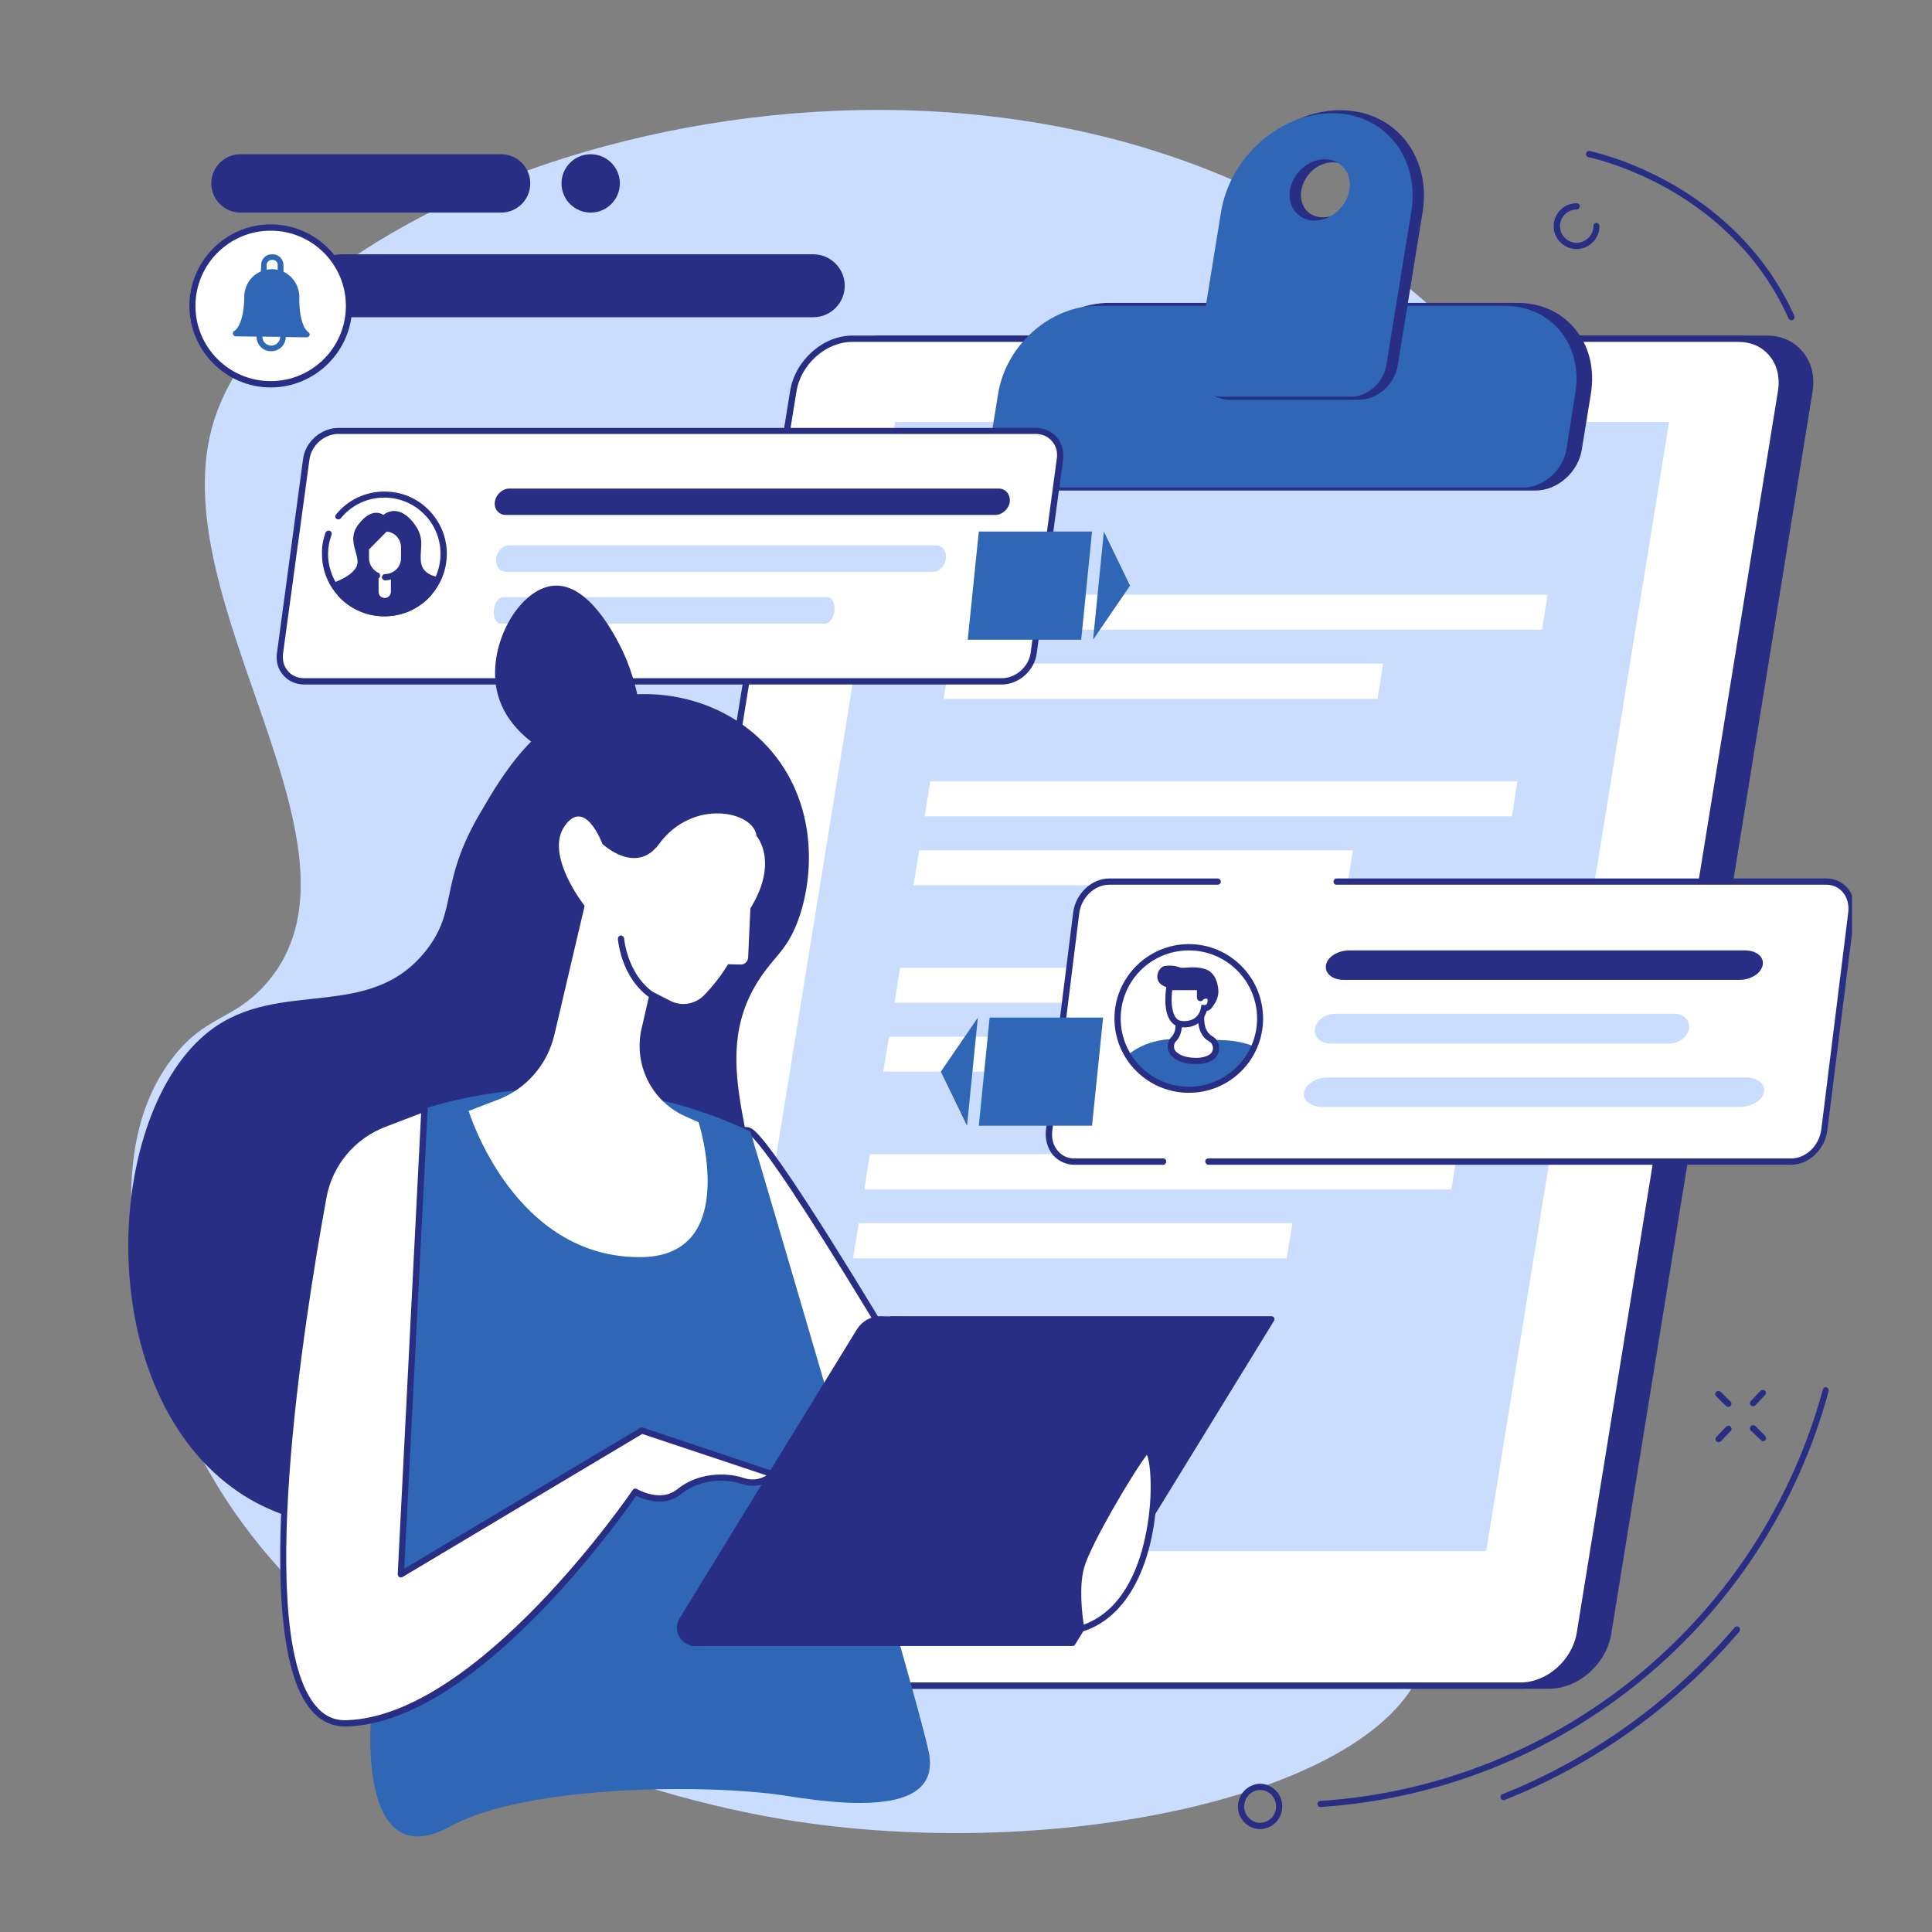 <svg xmlns="http://www.w3.org/2000/svg" xmlns:xlink="http://www.w3.org/1999/xlink" width="40" zoomAndPan="magnify" viewBox="0 0 30 30" height="40" preserveAspectRatio="xMidYMid meet" version="1.0"><rect x="0" y="0" width="30" height="30" fill="#808080" stroke="none"/><defs><clipPath id="64f05c43b3"><path d="M 9 5 L 28.758 5 L 28.758 27 L 9 27 Z M 9 5 " clip-rule="nonzero"/></clipPath><clipPath id="cbdf5fa6fb"><path d="M 16 13 L 28.758 13 L 28.758 19 L 16 19 Z M 16 13 " clip-rule="nonzero"/></clipPath><clipPath id="28f09f5426"><path d="M 18 13 L 28.758 13 L 28.758 19 L 18 19 Z M 18 13 " clip-rule="nonzero"/></clipPath><clipPath id="1a7a37e7f1"><path d="M 1.18 10 L 13 10 L 13 24 L 1.18 24 Z M 1.18 10 " clip-rule="nonzero"/></clipPath><clipPath id="f5b4800cbe"><path d="M 20 21 L 28.758 21 L 28.758 29 L 20 29 Z M 20 21 " clip-rule="nonzero"/></clipPath></defs><path fill="#caddff" d="M 4.109 15.301 C 5.996 13.215 2.441 9.332 3.324 6.527 C 4.516 2.75 14.191 -0.492 20.703 3.621 C 26.156 7.066 28.051 14.82 25.668 17.953 C 24.957 18.891 24.07 19.141 22.902 20.121 C 21.82 21.035 21.695 21.266 21.617 21.426 C 20.848 22.992 22.469 24.367 22.141 25.711 C 21.629 27.832 16.469 28.965 12.156 28.25 C 10.992 28.055 5.102 26.926 2.934 22.246 C 2.766 21.883 1.18 18.383 2.672 16.438 C 3.188 15.762 3.605 15.855 4.109 15.301 " fill-opacity="1" fill-rule="nonzero"/><g clip-path="url(#64f05c43b3)"><path fill="#282e84" d="M 27.441 5.262 L 13.676 5.262 C 13.242 5.262 12.832 5.625 12.758 6.074 L 9.637 25.359 C 9.562 25.809 9.855 26.172 10.289 26.172 L 24.055 26.172 C 24.488 26.172 24.898 25.809 24.973 25.359 L 28.098 6.074 C 28.172 5.625 27.879 5.262 27.441 5.262 " fill-opacity="1" fill-rule="nonzero"/><path fill="#282e84" d="M 13.68 5.309 C 13.266 5.309 12.875 5.656 12.809 6.082 L 9.684 25.367 C 9.648 25.578 9.699 25.773 9.82 25.918 C 9.934 26.051 10.102 26.125 10.289 26.125 L 24.055 26.125 C 24.465 26.125 24.855 25.777 24.926 25.352 L 28.051 6.066 C 28.082 5.855 28.035 5.66 27.914 5.516 C 27.797 5.383 27.633 5.309 27.441 5.309 Z M 24.055 26.223 L 10.289 26.223 C 10.074 26.223 9.879 26.137 9.746 25.98 C 9.605 25.812 9.551 25.59 9.586 25.352 L 12.711 6.066 C 12.789 5.594 13.223 5.211 13.68 5.211 L 27.441 5.211 C 27.66 5.211 27.852 5.297 27.984 5.453 C 28.129 5.617 28.184 5.844 28.145 6.082 L 25.02 25.367 C 24.945 25.836 24.512 26.223 24.055 26.223 " fill-opacity="1" fill-rule="nonzero"/></g><path fill="#ffffff" d="M 27 5.258 L 13.234 5.258 C 12.801 5.258 12.391 5.625 12.316 6.074 L 9.191 25.359 C 9.121 25.809 9.414 26.172 9.848 26.172 L 23.613 26.172 C 24.047 26.172 24.457 25.809 24.531 25.359 L 27.656 6.074 C 27.727 5.625 27.434 5.258 27 5.258 " fill-opacity="1" fill-rule="nonzero"/><path fill="#282e84" d="M 13.234 5.309 C 12.824 5.309 12.434 5.656 12.367 6.082 L 9.242 25.367 C 9.207 25.578 9.254 25.773 9.379 25.918 C 9.492 26.051 9.66 26.125 9.848 26.125 L 23.613 26.125 C 24.023 26.125 24.414 25.777 24.484 25.352 L 27.609 6.066 C 27.641 5.855 27.594 5.66 27.469 5.516 C 27.355 5.383 27.191 5.309 27 5.309 Z M 23.613 26.223 L 9.848 26.223 C 9.629 26.223 9.438 26.137 9.305 25.98 C 9.164 25.812 9.105 25.59 9.145 25.352 L 12.27 6.066 C 12.348 5.594 12.781 5.211 13.234 5.211 L 27 5.211 C 27.219 5.211 27.41 5.297 27.543 5.453 C 27.684 5.621 27.742 5.844 27.703 6.082 L 24.578 25.367 C 24.504 25.836 24.07 26.223 23.613 26.223 " fill-opacity="1" fill-rule="nonzero"/><path fill="#caddff" d="M 23.078 24.086 L 11.059 24.086 L 13.898 6.551 L 25.918 6.551 L 23.078 24.086 " fill-opacity="1" fill-rule="nonzero"/><path fill="#ffffff" d="M 23.945 9.777 L 14.828 9.777 L 14.914 9.234 L 24.031 9.234 L 23.945 9.777 " fill-opacity="1" fill-rule="nonzero"/><path fill="#ffffff" d="M 21.391 10.852 L 14.652 10.852 L 14.742 10.305 L 21.477 10.305 L 21.391 10.852 " fill-opacity="1" fill-rule="nonzero"/><path fill="#ffffff" d="M 23.477 12.676 L 14.359 12.676 L 14.445 12.133 L 23.562 12.133 L 23.477 12.676 " fill-opacity="1" fill-rule="nonzero"/><path fill="#ffffff" d="M 20.922 13.746 L 14.184 13.746 L 14.273 13.203 L 21.008 13.203 L 20.922 13.746 " fill-opacity="1" fill-rule="nonzero"/><path fill="#ffffff" d="M 23.008 15.57 L 13.891 15.57 L 13.977 15.027 L 23.094 15.027 L 23.008 15.57 " fill-opacity="1" fill-rule="nonzero"/><path fill="#ffffff" d="M 20.453 16.641 L 13.715 16.641 L 13.805 16.098 L 20.539 16.098 L 20.453 16.641 " fill-opacity="1" fill-rule="nonzero"/><path fill="#ffffff" d="M 22.535 18.469 L 13.422 18.469 L 13.508 17.922 L 22.625 17.922 L 22.535 18.469 " fill-opacity="1" fill-rule="nonzero"/><path fill="#ffffff" d="M 19.98 19.539 L 13.246 19.539 L 13.336 18.992 L 20.07 18.992 L 19.98 19.539 " fill-opacity="1" fill-rule="nonzero"/><path fill="#282e84" d="M 23.844 7.57 L 16.031 7.57 C 15.715 7.57 15.5 7.305 15.551 6.973 L 15.691 6.109 C 15.812 5.359 16.5 4.75 17.227 4.75 L 23.562 4.75 C 24.289 4.75 24.777 5.359 24.656 6.109 L 24.516 6.973 C 24.465 7.305 24.16 7.57 23.844 7.57 " fill-opacity="1" fill-rule="nonzero"/><path fill="#282e84" d="M 17.227 4.797 C 16.523 4.797 15.859 5.391 15.742 6.117 L 15.602 6.98 C 15.578 7.133 15.609 7.273 15.699 7.375 C 15.781 7.469 15.898 7.523 16.031 7.523 L 23.844 7.523 C 24.137 7.523 24.418 7.273 24.469 6.965 L 24.609 6.102 C 24.668 5.742 24.582 5.406 24.371 5.156 C 24.176 4.926 23.887 4.797 23.562 4.797 Z M 23.844 7.617 L 16.031 7.617 C 15.871 7.617 15.723 7.555 15.625 7.438 C 15.52 7.312 15.477 7.145 15.504 6.965 L 15.645 6.102 C 15.77 5.328 16.48 4.703 17.227 4.703 L 23.562 4.703 C 23.918 4.703 24.23 4.84 24.445 5.094 C 24.676 5.363 24.766 5.727 24.703 6.117 L 24.562 6.98 C 24.508 7.332 24.184 7.617 23.844 7.617 " fill-opacity="1" fill-rule="nonzero"/><path fill="#2f66b6" d="M 23.648 7.57 L 15.84 7.57 C 15.52 7.57 15.305 7.305 15.359 6.973 L 15.5 6.109 C 15.621 5.359 16.309 4.75 17.031 4.75 L 23.371 4.75 C 24.094 4.75 24.586 5.359 24.461 6.109 L 24.324 6.973 C 24.27 7.305 23.969 7.57 23.648 7.57 " fill-opacity="1" fill-rule="nonzero"/><path fill="#282e84" d="M 20.543 3.426 C 20.285 3.426 20.117 3.211 20.16 2.949 C 20.199 2.688 20.441 2.473 20.695 2.473 C 20.949 2.473 21.121 2.688 21.078 2.949 C 21.035 3.211 20.793 3.426 20.543 3.426 Z M 20.812 1.758 C 19.996 1.758 19.223 2.445 19.086 3.289 L 18.699 5.672 C 18.656 5.941 18.832 6.16 19.09 6.16 L 21.105 6.16 C 21.363 6.16 21.609 5.941 21.652 5.672 L 22.039 3.289 C 22.176 2.445 21.625 1.758 20.812 1.758 " fill-opacity="1" fill-rule="nonzero"/><path fill="#282e84" d="M 20.695 2.52 C 20.465 2.52 20.246 2.715 20.207 2.957 C 20.188 3.074 20.215 3.184 20.281 3.262 C 20.344 3.336 20.438 3.375 20.543 3.375 C 20.773 3.375 20.992 3.18 21.031 2.941 C 21.051 2.824 21.023 2.715 20.953 2.637 C 20.891 2.562 20.801 2.52 20.695 2.52 Z M 20.543 3.473 C 20.406 3.473 20.289 3.422 20.207 3.324 C 20.121 3.223 20.086 3.086 20.109 2.941 C 20.156 2.656 20.418 2.426 20.695 2.426 C 20.828 2.426 20.945 2.477 21.027 2.574 C 21.113 2.676 21.148 2.812 21.125 2.957 C 21.078 3.242 20.816 3.473 20.543 3.473 Z M 20.812 1.809 C 20.02 1.809 19.266 2.477 19.133 3.297 L 18.746 5.68 C 18.727 5.801 18.754 5.914 18.824 5.996 C 18.891 6.07 18.984 6.113 19.09 6.113 L 21.105 6.113 C 21.34 6.113 21.566 5.91 21.605 5.664 L 21.992 3.281 C 22.059 2.871 21.965 2.492 21.727 2.215 C 21.504 1.953 21.18 1.809 20.812 1.809 Z M 21.105 6.207 L 19.09 6.207 C 18.953 6.207 18.836 6.156 18.75 6.059 C 18.664 5.953 18.629 5.812 18.652 5.664 L 19.039 3.281 C 19.18 2.414 19.973 1.711 20.812 1.711 C 21.207 1.711 21.559 1.867 21.801 2.152 C 22.055 2.453 22.16 2.859 22.09 3.297 L 21.703 5.68 C 21.656 5.973 21.387 6.207 21.105 6.207 " fill-opacity="1" fill-rule="nonzero"/><path fill="#2f66b6" d="M 20.414 3.426 C 20.16 3.426 19.988 3.211 20.031 2.949 C 20.074 2.688 20.316 2.473 20.57 2.473 C 20.824 2.473 20.996 2.688 20.953 2.949 C 20.91 3.211 20.668 3.426 20.414 3.426 Z M 20.684 1.758 C 19.867 1.758 19.098 2.445 18.961 3.289 L 18.574 5.672 C 18.531 5.941 18.707 6.16 18.965 6.16 L 20.98 6.16 C 21.238 6.16 21.484 5.941 21.527 5.672 L 21.914 3.289 C 22.051 2.445 21.5 1.758 20.684 1.758 " fill-opacity="1" fill-rule="nonzero"/><path fill="#ffffff" d="M 16.082 6.691 C 16.324 6.691 16.492 6.887 16.461 7.129 L 16.051 10.141 C 16.02 10.383 15.797 10.582 15.555 10.582 L 4.727 10.582 C 4.484 10.582 4.312 10.383 4.348 10.141 L 4.754 7.129 C 4.789 6.887 5.012 6.691 5.254 6.691 L 16.082 6.691 " fill-opacity="1" fill-rule="nonzero"/><path fill="#282e84" d="M 5.254 6.738 C 5.035 6.738 4.832 6.918 4.805 7.137 L 4.395 10.148 C 4.383 10.254 4.406 10.348 4.473 10.422 C 4.531 10.492 4.625 10.531 4.727 10.531 L 15.555 10.531 C 15.773 10.531 15.973 10.355 16.004 10.137 L 16.41 7.121 C 16.426 7.02 16.398 6.922 16.336 6.852 C 16.273 6.777 16.184 6.738 16.082 6.738 Z M 15.555 10.629 L 4.727 10.629 C 4.594 10.629 4.48 10.578 4.398 10.484 C 4.316 10.391 4.281 10.27 4.301 10.137 L 4.707 7.121 C 4.742 6.859 4.988 6.645 5.254 6.645 L 16.082 6.645 C 16.211 6.645 16.328 6.695 16.406 6.785 C 16.488 6.879 16.523 7.004 16.508 7.137 L 16.098 10.148 C 16.062 10.414 15.82 10.629 15.555 10.629 " fill-opacity="1" fill-rule="nonzero"/><path fill="#282e84" d="M 15.453 7.996 L 7.855 7.996 C 7.746 7.996 7.668 7.906 7.684 7.793 C 7.699 7.68 7.801 7.586 7.91 7.586 L 15.508 7.586 C 15.617 7.586 15.691 7.68 15.68 7.793 C 15.664 7.906 15.562 7.996 15.453 7.996 " fill-opacity="1" fill-rule="nonzero"/><path fill="#caddff" d="M 14.492 8.879 L 7.852 8.879 C 7.758 8.879 7.691 8.789 7.703 8.676 C 7.715 8.562 7.805 8.469 7.898 8.469 L 14.539 8.469 C 14.633 8.469 14.703 8.562 14.688 8.676 C 14.676 8.789 14.586 8.879 14.492 8.879 " fill-opacity="1" fill-rule="nonzero"/><path fill="#caddff" d="M 12.809 9.684 L 7.781 9.684 C 7.707 9.684 7.656 9.59 7.668 9.477 C 7.676 9.363 7.742 9.273 7.816 9.273 L 12.848 9.273 C 12.918 9.273 12.969 9.363 12.957 9.477 C 12.949 9.59 12.883 9.684 12.809 9.684 " fill-opacity="1" fill-rule="nonzero"/><path fill="#ffffff" d="M 5.047 8.605 C 5.047 8.094 5.457 7.68 5.965 7.68 C 6.473 7.68 6.887 8.09 6.891 8.598 C 6.891 9.109 6.48 9.523 5.969 9.523 C 5.461 9.523 5.047 9.113 5.047 8.605 " fill-opacity="1" fill-rule="nonzero"/><path fill="#282e84" d="M 5.969 9.57 C 5.434 9.57 5 9.137 5 8.605 C 4.996 8.488 5.016 8.379 5.055 8.27 C 5.066 8.246 5.094 8.234 5.117 8.242 C 5.145 8.25 5.156 8.277 5.148 8.305 C 5.113 8.398 5.094 8.5 5.094 8.605 C 5.098 9.086 5.488 9.477 5.969 9.477 C 6.203 9.473 6.422 9.383 6.586 9.219 C 6.75 9.051 6.84 8.832 6.84 8.598 C 6.84 8.367 6.75 8.145 6.582 7.98 C 6.418 7.816 6.199 7.727 5.969 7.727 C 5.969 7.727 5.965 7.727 5.965 7.727 C 5.703 7.727 5.457 7.844 5.293 8.047 C 5.273 8.07 5.246 8.07 5.223 8.055 C 5.203 8.039 5.199 8.008 5.219 7.988 C 5.402 7.762 5.676 7.633 5.965 7.633 C 5.965 7.633 5.965 7.633 5.969 7.633 C 6.227 7.633 6.469 7.73 6.652 7.914 C 6.836 8.098 6.938 8.34 6.938 8.598 C 6.938 8.859 6.836 9.102 6.656 9.285 C 6.473 9.469 6.23 9.57 5.969 9.57 " fill-opacity="1" fill-rule="nonzero"/><path fill="#282e84" d="M 5.336 9.273 C 5.504 9.43 5.727 9.523 5.969 9.523 C 6.215 9.523 6.438 9.426 6.602 9.27 C 6.41 9.211 6.195 9.18 5.969 9.18 C 5.742 9.18 5.527 9.215 5.336 9.273 " fill-opacity="1" fill-rule="nonzero"/><path fill="#ffffff" d="M 5.977 9.336 C 5.895 9.336 5.828 9.27 5.828 9.191 L 5.828 8.449 L 6.117 8.445 L 6.121 9.188 C 6.121 9.27 6.055 9.336 5.977 9.336 " fill-opacity="1" fill-rule="nonzero"/><path fill="#282e84" d="M 6.535 8.715 C 6.516 8.484 6.617 8.344 6.391 8.082 C 6.152 7.812 5.953 7.996 5.953 7.996 C 5.953 7.996 5.781 7.855 5.562 8.148 C 5.367 8.406 5.617 8.637 5.535 8.801 C 5.453 8.961 5.168 9.051 5.168 9.051 C 5.168 9.051 5.258 9.23 5.371 9.312 L 6.574 9.309 C 6.574 9.309 6.824 9.039 6.82 8.961 C 6.82 8.961 6.555 8.945 6.535 8.715 " fill-opacity="1" fill-rule="nonzero"/><path fill="#282e84" d="M 5.336 9.273 C 5.504 9.43 5.727 9.523 5.969 9.523 C 6.215 9.523 6.438 9.426 6.602 9.27 C 6.41 9.211 6.195 9.18 5.969 9.18 C 5.742 9.18 5.527 9.215 5.336 9.273 " fill-opacity="1" fill-rule="nonzero"/><path fill="#282e84" d="M 5.438 9.293 C 5.59 9.41 5.773 9.473 5.969 9.473 C 6.164 9.473 6.352 9.41 6.5 9.293 C 6.332 9.25 6.152 9.227 5.969 9.227 C 5.785 9.227 5.605 9.25 5.438 9.293 Z M 5.969 9.57 C 5.719 9.57 5.484 9.477 5.305 9.309 L 5.246 9.25 L 5.324 9.227 C 5.527 9.164 5.742 9.133 5.969 9.129 C 5.973 9.129 5.973 9.129 5.977 9.129 C 6.199 9.129 6.414 9.16 6.617 9.223 L 6.695 9.246 L 6.637 9.305 C 6.453 9.477 6.219 9.57 5.969 9.57 " fill-opacity="1" fill-rule="nonzero"/><path fill="#ffffff" d="M 5.984 8.207 L 5.977 8.207 L 5.68 8.504 L 5.68 8.668 C 5.684 8.777 5.742 8.871 5.828 8.922 L 5.828 9.191 C 5.828 9.27 5.895 9.336 5.977 9.336 C 6.055 9.336 6.121 9.27 6.121 9.188 L 6.121 8.926 C 6.211 8.875 6.273 8.777 6.273 8.668 L 6.273 8.492 C 6.273 8.332 6.145 8.207 5.984 8.207 " fill-opacity="1" fill-rule="nonzero"/><path fill="#282e84" d="M 5.977 9.383 C 5.922 9.383 5.875 9.363 5.84 9.328 C 5.801 9.289 5.781 9.242 5.781 9.191 L 5.781 8.93 C 5.781 8.906 5.801 8.883 5.828 8.883 C 5.855 8.883 5.875 8.902 5.879 8.93 L 5.879 9.191 C 5.879 9.215 5.887 9.238 5.906 9.258 C 5.926 9.277 5.949 9.285 5.977 9.285 C 6.027 9.285 6.07 9.242 6.07 9.188 L 6.07 8.934 C 6.07 8.91 6.094 8.887 6.121 8.887 C 6.145 8.887 6.168 8.906 6.168 8.934 L 6.168 9.188 C 6.168 9.297 6.082 9.383 5.977 9.383 " fill-opacity="1" fill-rule="nonzero"/><path fill="#282e84" d="M 5.977 9.012 C 5.953 9.012 5.93 8.988 5.93 8.965 C 5.93 8.938 5.953 8.914 5.977 8.914 C 6.113 8.914 6.227 8.805 6.227 8.668 L 6.227 8.492 C 6.223 8.367 6.129 8.266 6.004 8.254 L 5.73 8.531 L 5.73 8.668 C 5.73 8.766 5.789 8.852 5.875 8.895 C 5.898 8.902 5.91 8.934 5.898 8.957 C 5.891 8.98 5.859 8.992 5.836 8.98 C 5.715 8.926 5.633 8.805 5.633 8.668 L 5.633 8.508 C 5.633 8.496 5.637 8.484 5.648 8.477 L 5.953 8.172 C 5.965 8.16 5.984 8.156 6 8.156 C 6.18 8.164 6.32 8.312 6.32 8.492 L 6.32 8.664 C 6.324 8.855 6.168 9.012 5.977 9.012 " fill-opacity="1" fill-rule="nonzero"/><g clip-path="url(#cbdf5fa6fb)"><path fill="#ffffff" d="M 28.359 13.688 C 28.605 13.688 28.781 13.91 28.746 14.18 L 28.328 17.547 C 28.293 17.816 28.066 18.035 27.816 18.035 L 16.68 18.035 C 16.434 18.035 16.258 17.816 16.293 17.547 L 16.711 14.18 C 16.746 13.91 16.973 13.688 17.223 13.688 L 28.359 13.688 " fill-opacity="1" fill-rule="nonzero"/></g><path fill="#282e84" d="M 18.062 18.086 L 16.68 18.086 C 16.555 18.086 16.438 18.031 16.355 17.941 C 16.266 17.836 16.223 17.691 16.242 17.539 L 16.664 14.172 C 16.699 13.879 16.949 13.641 17.223 13.641 L 18.906 13.641 C 18.934 13.641 18.957 13.664 18.957 13.688 C 18.957 13.715 18.934 13.738 18.906 13.738 L 17.223 13.738 C 16.996 13.738 16.789 13.938 16.758 14.184 L 16.34 17.551 C 16.324 17.676 16.355 17.793 16.43 17.875 C 16.492 17.949 16.582 17.988 16.68 17.988 L 18.062 17.988 C 18.09 17.988 18.109 18.008 18.109 18.035 C 18.109 18.062 18.09 18.086 18.062 18.086 " fill-opacity="1" fill-rule="nonzero"/><g clip-path="url(#28f09f5426)"><path fill="#282e84" d="M 27.816 18.086 L 18.762 18.086 C 18.738 18.086 18.715 18.062 18.715 18.035 C 18.715 18.008 18.738 17.988 18.762 17.988 L 27.816 17.988 C 28.043 17.988 28.25 17.785 28.281 17.539 L 28.699 14.172 C 28.715 14.051 28.684 13.93 28.609 13.848 C 28.547 13.777 28.457 13.738 28.359 13.738 L 20.754 13.738 C 20.727 13.738 20.707 13.719 20.707 13.691 C 20.707 13.664 20.727 13.641 20.754 13.641 L 28.359 13.641 C 28.484 13.641 28.602 13.691 28.684 13.785 C 28.773 13.887 28.816 14.035 28.797 14.184 L 28.375 17.551 C 28.34 17.844 28.09 18.086 27.816 18.086 " fill-opacity="1" fill-rule="nonzero"/></g><path fill="#282e84" d="M 27.012 15.215 L 20.863 15.215 C 20.688 15.215 20.566 15.113 20.59 14.984 C 20.613 14.859 20.773 14.758 20.949 14.758 L 27.098 14.758 C 27.273 14.758 27.395 14.859 27.371 14.984 C 27.348 15.113 27.188 15.215 27.012 15.215 " fill-opacity="1" fill-rule="nonzero"/><path fill="#caddff" d="M 25.922 16.203 L 20.652 16.203 C 20.504 16.203 20.398 16.098 20.418 15.973 C 20.438 15.848 20.574 15.742 20.727 15.742 L 25.992 15.742 C 26.145 15.742 26.246 15.848 26.227 15.973 C 26.207 16.098 26.07 16.203 25.922 16.203 " fill-opacity="1" fill-rule="nonzero"/><path fill="#caddff" d="M 27.016 17.188 L 20.535 17.188 C 20.352 17.188 20.223 17.086 20.25 16.961 C 20.273 16.832 20.441 16.73 20.625 16.73 L 27.105 16.73 C 27.289 16.73 27.418 16.832 27.391 16.961 C 27.367 17.086 27.199 17.188 27.016 17.188 " fill-opacity="1" fill-rule="nonzero"/><path fill="#ffffff" d="M 19.566 15.816 C 19.566 16.426 19.07 16.922 18.461 16.922 C 17.848 16.922 17.352 16.426 17.352 15.816 C 17.352 15.203 17.848 14.707 18.461 14.707 C 19.07 14.707 19.566 15.203 19.566 15.816 " fill-opacity="1" fill-rule="nonzero"/><path fill="#2f66b6" d="M 18.539 16.137 C 18.375 16.125 18.117 16.121 17.918 16.176 C 17.758 16.219 17.625 16.289 17.516 16.379 C 17.703 16.703 18.059 16.922 18.461 16.922 C 18.914 16.922 19.305 16.641 19.469 16.246 C 19.262 16.164 19.055 16.148 18.852 16.148 C 18.746 16.148 18.641 16.145 18.539 16.137 " fill-opacity="1" fill-rule="nonzero"/><path fill="#ffffff" d="M 18.289 15.82 C 18.289 15.82 18.344 16.008 18.227 16.137 C 18.16 16.203 18.168 16.316 18.242 16.379 C 18.301 16.426 18.395 16.469 18.551 16.473 C 18.672 16.477 18.754 16.453 18.809 16.414 C 18.91 16.348 18.906 16.191 18.801 16.129 C 18.711 16.078 18.617 15.957 18.664 15.668 L 18.289 15.82 " fill-opacity="1" fill-rule="nonzero"/><path fill="#282e84" d="M 18.344 15.848 C 18.355 15.918 18.363 16.062 18.262 16.168 C 18.238 16.191 18.227 16.223 18.23 16.254 C 18.23 16.289 18.246 16.32 18.273 16.34 C 18.336 16.395 18.43 16.422 18.551 16.426 C 18.648 16.43 18.727 16.41 18.781 16.375 C 18.816 16.352 18.836 16.312 18.836 16.273 C 18.832 16.23 18.812 16.191 18.777 16.172 C 18.684 16.121 18.586 16.004 18.605 15.746 Z M 18.574 16.523 C 18.566 16.523 18.559 16.523 18.551 16.523 C 18.402 16.52 18.289 16.48 18.211 16.414 C 18.164 16.375 18.137 16.32 18.133 16.262 C 18.129 16.203 18.148 16.145 18.191 16.102 C 18.289 15.996 18.242 15.836 18.242 15.832 L 18.23 15.789 L 18.723 15.594 L 18.711 15.676 C 18.676 15.883 18.715 16.027 18.824 16.09 C 18.887 16.125 18.93 16.191 18.93 16.27 C 18.934 16.344 18.898 16.414 18.836 16.457 C 18.77 16.5 18.68 16.523 18.574 16.523 " fill-opacity="1" fill-rule="nonzero"/><path fill="#282e84" d="M 18.637 15.707 C 18.637 15.707 18.773 15.695 18.836 15.621 C 18.895 15.547 18.926 15.449 18.918 15.375 C 18.914 15.305 18.887 15.102 18.711 15.047 C 18.535 14.992 18.379 15.043 18.324 15.023 C 18.266 15.004 18.207 14.984 18.086 15 C 17.977 15.016 17.871 15.27 18.137 15.336 C 18.145 15.336 18.152 15.34 18.16 15.34 L 18.641 15.41 L 18.637 15.707 " fill-opacity="1" fill-rule="nonzero"/><path fill="#ffffff" d="M 18.633 15.492 L 18.633 15.379 C 18.633 15.352 18.609 15.324 18.578 15.324 L 18.16 15.324 C 18.16 15.324 18.059 15.883 18.359 15.902 C 18.66 15.922 18.699 15.656 18.699 15.656 C 18.699 15.656 18.766 15.664 18.789 15.594 C 18.809 15.543 18.809 15.453 18.727 15.457 C 18.68 15.461 18.66 15.48 18.645 15.496 C 18.641 15.5 18.633 15.496 18.633 15.492 " fill-opacity="1" fill-rule="nonzero"/><path fill="#282e84" d="M 18.609 15.465 C 18.605 15.465 18.605 15.465 18.605 15.465 C 18.605 15.465 18.605 15.465 18.609 15.465 Z M 18.203 15.375 C 18.188 15.484 18.18 15.699 18.258 15.801 C 18.281 15.836 18.316 15.852 18.363 15.855 C 18.617 15.871 18.648 15.656 18.648 15.648 L 18.656 15.602 L 18.703 15.605 C 18.711 15.605 18.734 15.605 18.746 15.578 C 18.754 15.551 18.754 15.52 18.746 15.512 C 18.746 15.508 18.742 15.504 18.727 15.508 C 18.707 15.508 18.691 15.512 18.684 15.523 C 18.672 15.543 18.645 15.551 18.621 15.543 C 18.602 15.535 18.586 15.516 18.586 15.492 L 18.586 15.379 C 18.586 15.379 18.582 15.375 18.578 15.375 Z M 18.391 15.953 C 18.379 15.953 18.367 15.953 18.355 15.953 C 18.281 15.945 18.223 15.914 18.18 15.859 C 18.047 15.688 18.109 15.332 18.113 15.316 L 18.121 15.277 L 18.578 15.277 C 18.637 15.277 18.68 15.324 18.68 15.379 L 18.68 15.418 C 18.695 15.414 18.707 15.41 18.723 15.41 C 18.766 15.406 18.801 15.422 18.824 15.453 C 18.859 15.5 18.852 15.566 18.836 15.613 C 18.816 15.668 18.773 15.691 18.738 15.699 C 18.707 15.805 18.609 15.953 18.391 15.953 " fill-opacity="1" fill-rule="nonzero"/><path fill="#282e84" d="M 18.461 14.758 C 17.875 14.758 17.402 15.23 17.402 15.816 C 17.402 16.398 17.875 16.875 18.461 16.875 C 19.043 16.875 19.52 16.398 19.52 15.816 C 19.52 15.23 19.043 14.758 18.461 14.758 Z M 18.461 16.969 C 17.824 16.969 17.305 16.453 17.305 15.816 C 17.305 15.18 17.824 14.66 18.461 14.66 C 19.098 14.66 19.613 15.18 19.613 15.816 C 19.613 16.453 19.098 16.969 18.461 16.969 " fill-opacity="1" fill-rule="nonzero"/><g clip-path="url(#1a7a37e7f1)"><path fill="#282e84" d="M 11.91 11.586 C 11.191 10.812 10.129 10.648 9.328 10.867 C 8.316 11.145 7.809 12.02 7.449 12.637 C 6.812 13.727 7.117 14.121 6.617 14.758 C 5.734 15.879 4.344 15.18 3.266 16 C 1.621 17.25 1.395 21.496 3.625 23.113 C 5.109 24.191 7.129 23.566 7.68 23.398 C 9.348 22.883 11.426 21.445 11.723 19.496 C 11.969 17.887 10.906 16.547 11.797 15.195 C 12.023 14.852 12.211 14.758 12.379 14.328 C 12.648 13.629 12.711 12.453 11.91 11.586 " fill-opacity="1" fill-rule="nonzero"/></g><path fill="#282e84" d="M 9.75 11.777 C 10.129 11.469 9.891 10.559 9.648 10.066 C 9.555 9.883 9.148 9.062 8.609 9.094 C 8.059 9.125 7.531 10.051 7.73 10.785 C 7.977 11.699 9.305 12.137 9.75 11.777 " fill-opacity="1" fill-rule="nonzero"/><path fill="#ffffff" d="M 16 24.555 C 16 24.555 12.176 17.891 11.652 17.57 C 11.125 17.25 11.652 20.621 11.652 20.621 L 14.504 25.391 L 16 24.555 " fill-opacity="1" fill-rule="nonzero"/><path fill="#282e84" d="M 11.699 20.605 L 14.523 25.324 L 15.934 24.535 C 14.605 22.223 12.031 17.859 11.625 17.613 C 11.59 17.59 11.574 17.598 11.566 17.602 C 11.512 17.641 11.398 17.867 11.52 19.172 C 11.582 19.855 11.684 20.52 11.699 20.605 Z M 14.508 25.438 C 14.488 25.438 14.473 25.43 14.465 25.414 L 11.609 20.648 C 11.605 20.645 11.605 20.637 11.602 20.629 C 11.602 20.625 11.492 19.91 11.422 19.18 C 11.297 17.832 11.414 17.59 11.516 17.523 C 11.547 17.5 11.602 17.484 11.676 17.527 C 12.207 17.852 15.887 24.258 16.043 24.531 C 16.051 24.543 16.051 24.555 16.047 24.566 C 16.043 24.578 16.035 24.59 16.023 24.598 L 14.531 25.43 C 14.523 25.434 14.516 25.438 14.508 25.438 " fill-opacity="1" fill-rule="nonzero"/><path fill="#2f66b6" d="M 6.008 17.434 C 6.008 17.434 8.629 16.148 11.652 17.57 C 11.652 17.57 14.238 26.301 14.422 27.207 C 14.605 28.117 13.387 28.074 12.219 27.887 C 11.051 27.699 8.184 27.703 6.984 28.363 C 5.781 29.023 5.66 27.406 5.793 26.328 C 5.93 25.25 6.008 17.434 6.008 17.434 " fill-opacity="1" fill-rule="nonzero"/><path fill="#ffffff" d="M 6.223 24.445 L 9.969 22.215 L 12 22.895 C 12 22.895 11.824 23.09 11.535 22.996 C 11.246 22.898 10.836 22.926 10.547 23.164 C 10.258 23.398 9.863 23.164 9.863 23.164 C 9.863 23.164 7.484 26.688 5.387 26.762 C 3.684 26.82 4.613 20.828 5.023 18.586 C 5.117 18.07 5.473 17.641 5.965 17.453 L 6.59 17.215 L 6.223 24.445 " fill-opacity="1" fill-rule="nonzero"/><path fill="#282e84" d="M 6.539 17.285 L 5.98 17.5 C 5.508 17.68 5.16 18.098 5.07 18.594 C 4.703 20.602 3.957 25.395 4.91 26.496 C 5.039 26.648 5.195 26.719 5.387 26.711 C 7.434 26.641 9.801 23.172 9.824 23.137 C 9.84 23.113 9.867 23.109 9.891 23.121 C 9.895 23.125 10.258 23.336 10.516 23.125 C 10.828 22.871 11.258 22.855 11.547 22.949 C 11.711 23.004 11.832 22.953 11.902 22.91 L 9.973 22.266 L 6.25 24.488 C 6.234 24.496 6.215 24.496 6.199 24.488 C 6.184 24.477 6.176 24.461 6.176 24.441 Z M 5.363 26.809 C 5.156 26.809 4.98 26.727 4.836 26.559 C 3.855 25.426 4.605 20.602 4.977 18.578 C 5.07 18.051 5.441 17.602 5.945 17.41 L 6.574 17.172 C 6.59 17.164 6.605 17.168 6.621 17.176 C 6.633 17.188 6.641 17.203 6.641 17.219 L 6.277 24.359 L 9.941 22.172 C 9.957 22.164 9.969 22.164 9.984 22.168 L 12.016 22.848 C 12.031 22.855 12.043 22.867 12.047 22.883 C 12.051 22.898 12.047 22.914 12.039 22.926 C 12.027 22.938 11.832 23.145 11.52 23.043 C 11.254 22.953 10.859 22.969 10.578 23.199 C 10.32 23.41 9.992 23.281 9.879 23.227 C 9.758 23.402 9.199 24.188 8.449 24.969 C 7.301 26.16 6.273 26.777 5.391 26.809 C 5.379 26.809 5.371 26.809 5.363 26.809 " fill-opacity="1" fill-rule="nonzero"/><path fill="#282e84" d="M 16.262 25.289 L 10.797 25.512 C 10.609 25.512 10.496 25.309 10.594 25.152 L 13.352 20.664 C 13.418 20.551 13.539 20.484 13.668 20.484 L 19.191 20.613 L 16.262 25.289 " fill-opacity="1" fill-rule="nonzero"/><path fill="#282e84" d="M 13.668 20.535 C 13.555 20.535 13.449 20.594 13.391 20.688 L 10.637 25.176 C 10.598 25.234 10.598 25.305 10.633 25.367 C 10.664 25.426 10.727 25.465 10.797 25.465 L 16.234 25.242 L 19.105 20.656 Z M 10.797 25.559 C 10.691 25.559 10.598 25.504 10.547 25.414 C 10.496 25.324 10.5 25.215 10.555 25.125 L 13.309 20.637 C 13.387 20.516 13.523 20.438 13.668 20.438 L 19.277 20.566 L 16.289 25.336 L 16.262 25.34 L 10.797 25.559 " fill-opacity="1" fill-rule="nonzero"/><path fill="#282e84" d="M 16.652 25.512 L 10.754 25.512 L 13.844 20.484 L 19.742 20.484 L 16.652 25.512 " fill-opacity="1" fill-rule="nonzero"/><path fill="#282e84" d="M 10.84 25.465 L 16.629 25.465 L 19.656 20.535 L 13.871 20.535 Z M 16.652 25.559 L 10.754 25.559 C 10.738 25.559 10.723 25.551 10.715 25.535 C 10.703 25.52 10.703 25.5 10.715 25.484 L 13.801 20.461 C 13.809 20.445 13.824 20.438 13.844 20.438 L 19.742 20.438 C 19.758 20.438 19.773 20.445 19.785 20.461 C 19.793 20.477 19.793 20.496 19.781 20.512 L 16.695 25.535 C 16.688 25.551 16.672 25.559 16.652 25.559 " fill-opacity="1" fill-rule="nonzero"/><path fill="#ffffff" d="M 16.789 25.289 C 16.789 25.289 16.68 24.711 16.789 24.32 C 16.902 23.934 17.59 22.781 17.785 22.539 C 17.98 22.301 18.148 24.875 16.789 25.289 " fill-opacity="1" fill-rule="nonzero"/><path fill="#282e84" d="M 17.809 22.59 C 17.594 22.867 16.941 23.973 16.836 24.336 C 16.75 24.641 16.805 25.074 16.828 25.227 C 17.41 25.016 17.668 24.391 17.777 23.895 C 17.918 23.266 17.867 22.707 17.809 22.59 Z M 16.789 25.34 C 16.781 25.34 16.773 25.336 16.766 25.332 C 16.754 25.324 16.746 25.312 16.742 25.301 C 16.738 25.277 16.629 24.703 16.742 24.309 C 16.855 23.922 17.539 22.766 17.746 22.512 C 17.781 22.465 17.824 22.477 17.836 22.48 C 17.977 22.535 17.965 23.125 17.961 23.191 C 17.938 24.066 17.617 25.086 16.805 25.336 C 16.801 25.34 16.793 25.34 16.789 25.34 " fill-opacity="1" fill-rule="nonzero"/><path fill="#ffffff" d="M 10.414 15.543 C 10.582 15.629 10.789 15.594 10.926 15.461 C 11.078 15.305 11.203 15.141 11.305 14.973 L 11.5 14.977 C 11.562 14.98 11.613 14.93 11.617 14.867 L 11.652 14.105 C 12.102 13.375 11.746 12.98 11.746 12.98 C 11.715 12.605 10.766 12.383 10.234 13.105 C 9.875 13.598 9.355 13.105 9.355 13.105 C 9.355 13.105 9.086 12.375 8.77 12.824 C 8.449 13.273 9.078 14.066 9.078 14.066 L 8.609 16.066 C 8.5 16.531 8.172 16.91 7.727 17.078 L 7.277 17.25 C 7.277 17.25 7.98 19.562 9.98 19.52 C 11.504 19.484 10.848 17.426 10.848 17.426 L 10.645 17.336 C 10.121 17.105 9.836 16.535 9.961 15.977 L 10.098 15.383 L 10.414 15.543 " fill-opacity="1" fill-rule="nonzero"/><path fill="#282e84" d="M 10.254 15.582 C 10.25 15.582 10.242 15.582 10.234 15.578 C 9.652 15.293 9.598 14.609 9.594 14.578 C 9.594 14.551 9.613 14.527 9.641 14.527 C 9.664 14.523 9.688 14.547 9.691 14.57 C 9.691 14.578 9.746 15.23 10.277 15.488 C 10.301 15.5 10.312 15.531 10.301 15.555 C 10.289 15.57 10.273 15.582 10.254 15.582 " fill-opacity="1" fill-rule="nonzero"/><path fill="#2f66b6" d="M 16.789 9.934 L 15.027 9.934 L 15.199 8.254 L 16.957 8.254 L 16.789 9.934 " fill-opacity="1" fill-rule="nonzero"/><path fill="#2f66b6" d="M 16.973 9.934 L 17.141 8.254 L 17.547 9.094 L 16.973 9.934 " fill-opacity="1" fill-rule="nonzero"/><path fill="#2f66b6" d="M 15.367 15.801 L 17.129 15.801 L 16.957 17.48 L 15.199 17.48 L 15.367 15.801 " fill-opacity="1" fill-rule="nonzero"/><path fill="#2f66b6" d="M 15.184 15.801 L 15.016 17.48 L 14.609 16.641 Z M 15.184 15.801 " fill-opacity="1" fill-rule="nonzero"/><path fill="#282e84" d="M 12.629 3.949 L 5.305 3.949 C 5.035 3.949 4.816 4.168 4.816 4.438 C 4.816 4.707 5.035 4.926 5.305 4.926 L 12.629 4.926 C 12.898 4.926 13.117 4.707 13.117 4.438 C 13.117 4.168 12.898 3.949 12.629 3.949 " fill-opacity="1" fill-rule="nonzero"/><path fill="#282e84" d="M 7.781 2.395 L 3.734 2.395 C 3.484 2.395 3.281 2.598 3.281 2.848 C 3.281 3.098 3.484 3.301 3.734 3.301 L 7.781 3.301 C 8.031 3.301 8.234 3.098 8.234 2.848 C 8.234 2.598 8.031 2.395 7.781 2.395 " fill-opacity="1" fill-rule="nonzero"/><path fill="#282e84" d="M 9.625 2.848 C 9.625 3.098 9.422 3.301 9.172 3.301 C 8.922 3.301 8.719 3.098 8.719 2.848 C 8.719 2.598 8.922 2.395 9.172 2.395 C 9.422 2.395 9.625 2.598 9.625 2.848 " fill-opacity="1" fill-rule="nonzero"/><g clip-path="url(#f5b4800cbe)"><path fill="#282e84" d="M 20.508 28.059 C 20.48 28.059 20.461 28.039 20.457 28.016 C 20.457 27.988 20.477 27.965 20.504 27.965 C 24.199 27.719 27.332 25.152 28.305 21.578 C 28.309 21.551 28.336 21.535 28.363 21.543 C 28.387 21.551 28.402 21.578 28.395 21.602 C 27.414 25.219 24.246 27.812 20.508 28.059 " fill-opacity="1" fill-rule="nonzero"/></g><path fill="#282e84" d="M 23.348 27.953 C 23.328 27.953 23.312 27.941 23.305 27.922 C 23.293 27.898 23.305 27.867 23.332 27.859 C 24.715 27.309 25.961 26.41 26.934 25.273 C 26.953 25.25 26.98 25.25 27.004 25.266 C 27.023 25.285 27.023 25.312 27.008 25.336 C 26.023 26.488 24.766 27.391 23.367 27.949 C 23.359 27.953 23.355 27.953 23.348 27.953 " fill-opacity="1" fill-rule="nonzero"/><path fill="#282e84" d="M 24.48 3.867 C 24.285 3.867 24.125 3.707 24.125 3.512 C 24.125 3.316 24.285 3.156 24.48 3.156 C 24.508 3.156 24.531 3.176 24.531 3.203 C 24.531 3.23 24.508 3.254 24.48 3.254 C 24.34 3.254 24.223 3.367 24.223 3.512 C 24.223 3.652 24.34 3.77 24.48 3.77 C 24.625 3.77 24.742 3.652 24.742 3.512 C 24.742 3.484 24.762 3.461 24.789 3.461 C 24.816 3.461 24.836 3.484 24.836 3.512 C 24.836 3.707 24.676 3.867 24.48 3.867 " fill-opacity="1" fill-rule="nonzero"/><path fill="#282e84" d="M 27.219 21.836 C 27.207 21.836 27.195 21.832 27.188 21.824 C 27.168 21.805 27.168 21.773 27.184 21.758 L 27.336 21.598 C 27.355 21.578 27.387 21.578 27.406 21.594 C 27.426 21.613 27.426 21.645 27.406 21.664 L 27.254 21.824 C 27.246 21.832 27.234 21.836 27.219 21.836 " fill-opacity="1" fill-rule="nonzero"/><path fill="#282e84" d="M 26.688 22.395 C 26.676 22.395 26.664 22.391 26.652 22.383 C 26.633 22.363 26.633 22.332 26.652 22.312 L 26.805 22.152 C 26.824 22.133 26.852 22.133 26.871 22.152 C 26.891 22.172 26.895 22.203 26.875 22.219 L 26.723 22.379 C 26.711 22.391 26.699 22.395 26.688 22.395 " fill-opacity="1" fill-rule="nonzero"/><path fill="#282e84" d="M 26.836 21.848 C 26.824 21.848 26.812 21.84 26.801 21.832 L 26.648 21.68 C 26.629 21.66 26.629 21.629 26.648 21.613 C 26.668 21.594 26.695 21.594 26.715 21.609 L 26.871 21.762 C 26.891 21.781 26.891 21.812 26.871 21.832 C 26.863 21.84 26.848 21.848 26.836 21.848 " fill-opacity="1" fill-rule="nonzero"/><path fill="#282e84" d="M 27.379 22.379 C 27.363 22.379 27.352 22.375 27.344 22.363 L 27.188 22.215 C 27.168 22.195 27.168 22.164 27.188 22.145 C 27.207 22.125 27.238 22.125 27.258 22.145 L 27.41 22.297 C 27.43 22.316 27.43 22.348 27.41 22.363 C 27.402 22.375 27.391 22.379 27.379 22.379 " fill-opacity="1" fill-rule="nonzero"/><path fill="#282e84" d="M 19.469 27.816 C 19.344 27.875 19.285 28.023 19.34 28.152 C 19.367 28.215 19.418 28.262 19.48 28.289 C 19.539 28.312 19.605 28.309 19.668 28.281 C 19.793 28.227 19.848 28.074 19.793 27.945 C 19.766 27.883 19.719 27.836 19.656 27.812 C 19.594 27.789 19.527 27.789 19.469 27.816 Z M 19.566 28.402 C 19.527 28.402 19.484 28.395 19.445 28.379 C 19.355 28.344 19.289 28.277 19.25 28.191 C 19.176 28.016 19.254 27.809 19.43 27.73 C 19.512 27.691 19.605 27.688 19.691 27.723 C 19.777 27.758 19.844 27.824 19.883 27.91 C 19.957 28.086 19.879 28.293 19.707 28.371 C 19.66 28.391 19.613 28.402 19.566 28.402 " fill-opacity="1" fill-rule="nonzero"/><path fill="#282e84" d="M 27.816 4.973 C 27.797 4.973 27.781 4.961 27.773 4.945 C 27.297 3.879 26.477 3.254 25.875 2.918 C 25.219 2.555 24.672 2.441 24.664 2.441 C 24.641 2.434 24.621 2.41 24.629 2.383 C 24.633 2.355 24.66 2.34 24.684 2.344 C 24.707 2.352 25.25 2.461 25.918 2.832 C 26.535 3.176 27.371 3.812 27.863 4.906 C 27.871 4.93 27.863 4.957 27.836 4.969 C 27.832 4.973 27.824 4.973 27.816 4.973 " fill-opacity="1" fill-rule="nonzero"/><path fill="#ffffff" d="M 2.988 4.75 C 2.988 4.078 3.531 3.535 4.203 3.535 C 4.875 3.535 5.418 4.078 5.418 4.75 C 5.418 5.422 4.875 5.965 4.203 5.965 C 3.531 5.965 2.988 5.422 2.988 4.75 " fill-opacity="1" fill-rule="nonzero"/><path fill="#282e84" d="M 4.203 3.582 C 3.559 3.582 3.035 4.105 3.035 4.75 C 3.035 5.395 3.559 5.918 4.203 5.918 C 4.848 5.918 5.371 5.395 5.371 4.75 C 5.371 4.105 4.848 3.582 4.203 3.582 Z M 4.203 6.016 C 3.508 6.016 2.941 5.445 2.941 4.75 C 2.941 4.055 3.508 3.484 4.203 3.484 C 4.902 3.484 5.469 4.055 5.469 4.75 C 5.469 5.445 4.902 6.016 4.203 6.016 " fill-opacity="1" fill-rule="nonzero"/><path fill="#2f66b6" d="M 4.211 5.367 C 4.133 5.363 4.074 5.305 4.074 5.227 L 4.352 5.23 C 4.348 5.309 4.285 5.367 4.211 5.367 Z M 4.141 4.113 C 4.141 4.07 4.18 4.035 4.223 4.035 L 4.234 4.035 C 4.281 4.035 4.316 4.074 4.312 4.117 L 4.312 4.191 C 4.285 4.184 4.258 4.18 4.227 4.18 C 4.199 4.18 4.168 4.184 4.141 4.188 Z M 4.785 5.156 C 4.781 5.152 4.746 5.129 4.715 5.059 C 4.656 4.926 4.645 4.742 4.648 4.613 C 4.648 4.438 4.547 4.289 4.402 4.219 L 4.402 4.117 C 4.402 4.027 4.328 3.949 4.238 3.949 L 4.223 3.949 C 4.133 3.945 4.055 4.02 4.055 4.113 L 4.051 4.215 C 3.902 4.277 3.797 4.426 3.793 4.602 C 3.793 4.73 3.777 4.914 3.715 5.043 C 3.68 5.113 3.645 5.137 3.641 5.137 C 3.621 5.145 3.613 5.164 3.617 5.188 C 3.621 5.207 3.641 5.223 3.66 5.223 L 3.984 5.227 C 3.984 5.352 4.082 5.453 4.207 5.453 C 4.332 5.457 4.434 5.359 4.438 5.234 L 4.762 5.238 C 4.781 5.238 4.801 5.227 4.809 5.203 C 4.812 5.184 4.801 5.164 4.785 5.156 " fill-opacity="1" fill-rule="nonzero"/></svg>